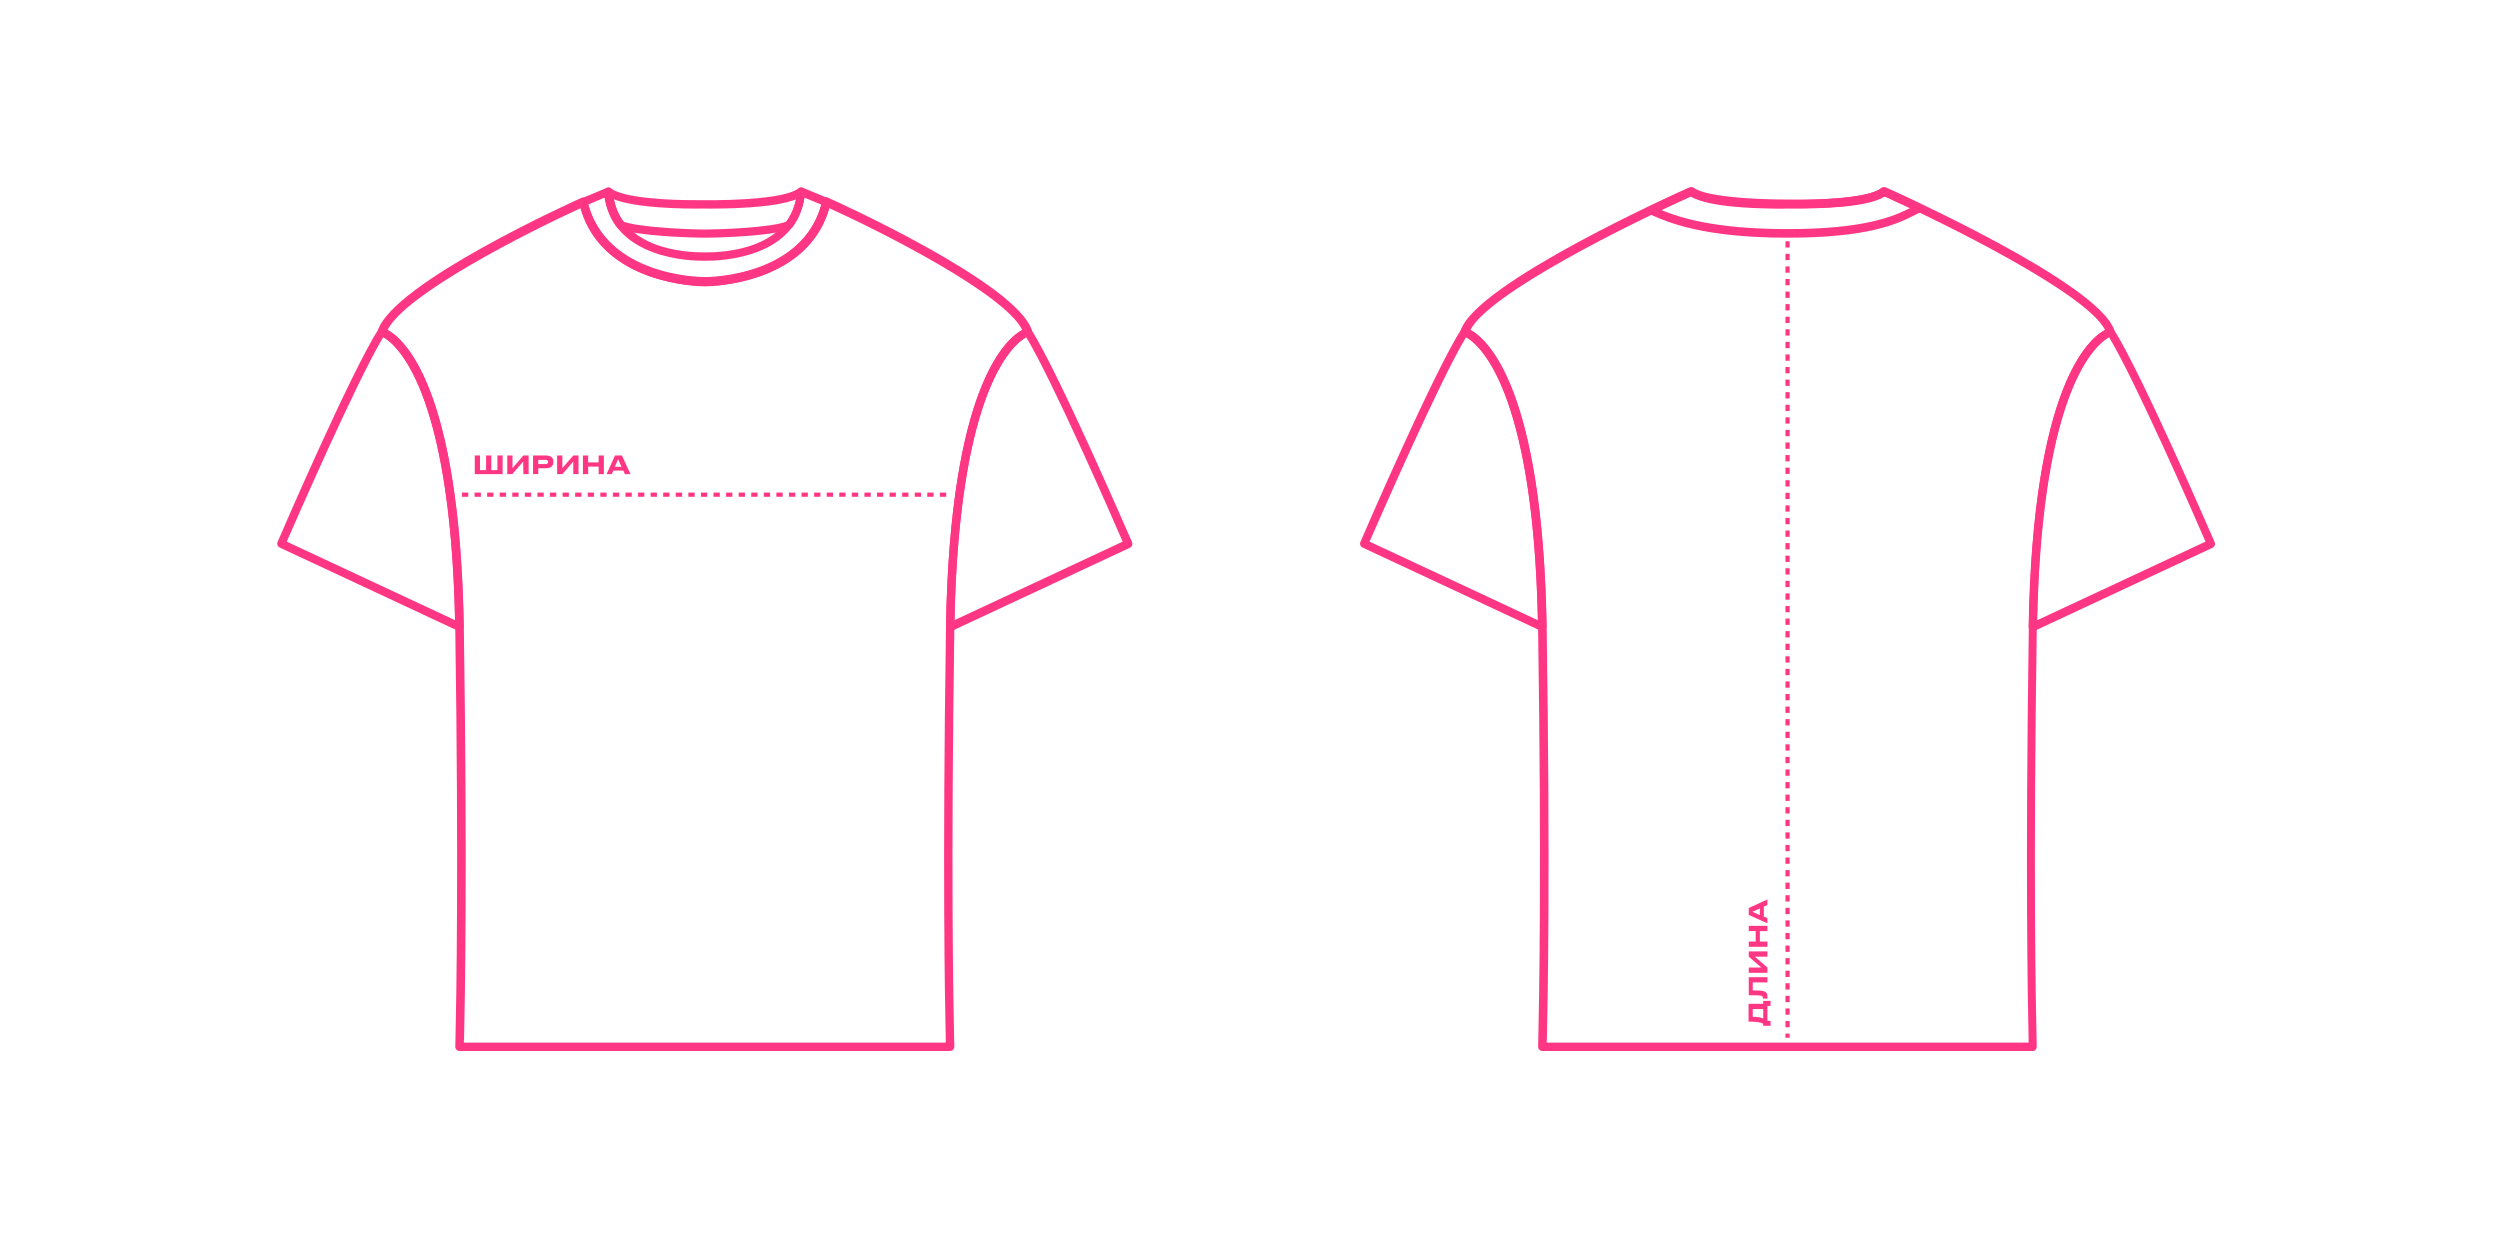 <?xml version="1.0" encoding="UTF-8"?> <svg xmlns="http://www.w3.org/2000/svg" xmlns:xlink="http://www.w3.org/1999/xlink" version="1.1" id="Layer_2" x="0px" y="0px" viewBox="0 0 1192.7 600" style="enable-background:new 0 0 1192.7 600;" xml:space="preserve"> <style type="text/css"> .st0{fill:#FF3684;} .st1{fill:#FF3684;stroke:#F15A22;stroke-width:4;stroke-linejoin:round;stroke-miterlimit:10;} </style> <g> <g> <g> <path class="st0" d="M453.3,301.1c-0.4,0-0.8-0.1-1.1-0.3c-0.6-0.4-0.9-1-0.9-1.7c2-116.3,29.3-138.1,36.7-141.8 c0.1-0.6,0.5-1.1,1-1.4c0.9-0.5,2-0.2,2.6,0.7c13.2,20.4,47,98.8,48.5,102.1c0.4,1,0,2.1-1,2.6l-85,39.7 C453.8,301,453.5,301.1,453.3,301.1z M489.6,160.9c-5.8,3.2-31.9,23.7-34.3,135l80.3-37.5C530.6,246.8,502.3,182,489.6,160.9z"></path> </g> <g> <path class="st0" d="M453.2,501.4h-234c-0.5,0-1.1-0.2-1.4-0.6c-0.4-0.4-0.6-0.9-0.6-1.5c0,0,0-1.3,0.1-4 c0.4-17.1,1.6-81.6-0.1-195c-1.9-128.9-35.2-140-35.5-140.1c-0.5-0.2-1-0.5-1.2-1c-0.3-0.5-0.3-1-0.2-1.6 c7.2-22.6,93.4-61.6,97.1-63.2c0.5-0.2,1.2-0.2,1.7,0c0.5,0.3,0.9,0.8,1.1,1.3c8.4,36.1,54.1,36.5,56.1,36.5s47.7-0.4,56.1-36.5 c0.1-0.6,0.5-1.1,1.1-1.3c0.5-0.3,1.2-0.3,1.7,0c3.7,1.6,89.9,40.6,97.1,63.2c0.2,0.5,0.1,1.1-0.2,1.6c-0.3,0.5-0.7,0.8-1.3,1 c-0.3,0.1-33.6,11.2-35.5,140.1c-1.7,113.4-0.5,177.9-0.1,195c0.1,2.6,0.1,4,0.1,4c0,0.5-0.2,1.1-0.6,1.5 C454.3,501.2,453.8,501.4,453.2,501.4z M221.3,497.4h229.9c0-0.5,0-1.2,0-1.9c-0.4-17.1-1.6-81.6,0.1-195.1 c1.7-115.9,28.6-138.8,36.4-143c-8.6-17.2-66.9-46.7-92.1-58.1c-10.5,36.8-57.3,37.3-59.3,37.3s-48.9-0.4-59.3-37.3 c-25.1,11.5-83.5,41-92.1,58.1c7.8,4.2,34.7,27.1,36.4,143c1.7,113.5,0.5,178,0.1,195.1C221.3,496.3,221.3,496.9,221.3,497.4z"></path> </g> <g> <path class="st0" d="M219.2,301.1c-0.3,0-0.6-0.1-0.8-0.2l-85-39.7c-1-0.5-1.4-1.6-1-2.6c1.4-3.3,35.3-81.8,48.5-102.1 c0.6-0.9,1.7-1.2,2.6-0.7c0.6,0.3,0.9,0.8,1,1.4c7.4,3.8,34.7,25.5,36.7,141.8c0,0.7-0.3,1.3-0.9,1.7 C220,301,219.6,301.1,219.2,301.1z M136.8,258.4l80.3,37.5c-2.4-111.2-28.5-131.8-34.3-135C170.1,182.1,141.9,246.8,136.8,258.4z "></path> </g> <g> <path class="st0" d="M336.2,136.5c-2.1,0-50.8-0.5-59.9-39.6c-0.2-1,0.3-1.9,1.2-2.3l12-5c0.6-0.2,1.3-0.2,1.8,0.1 c0.5,0.3,0.9,0.9,1,1.5c2.4,27.5,34.3,29.3,44,29.2l0,0c9.7,0.1,41.6-1.7,44-29.2c0.1-0.6,0.4-1.2,1-1.5c0.5-0.3,1.2-0.4,1.8-0.1 l12,5c0.9,0.4,1.4,1.3,1.2,2.3C387.1,136.1,338.3,136.5,336.2,136.5z M280.6,97.6c9.4,34.5,53.7,34.9,55.6,34.9 s46.3-0.4,55.6-34.9l-8-3.3c-4.6,29.1-40.3,30.2-47.7,30.1c-7.3,0.1-43-1.1-47.7-30.1L280.6,97.6z"></path> </g> <g> <path class="st0" d="M336.2,113.4c-6.2,0-32.9-0.8-41-4.3c-0.3-0.1-0.6-0.4-0.8-0.6c-3.5-4.7-5.6-10.4-6.1-16.9 c-0.1-0.8,0.3-1.6,1-1.9c0.7-0.4,1.6-0.3,2.2,0.2c5.7,4.4,26.4,5.8,43.7,5.6v2v-2c17.5,0.2,40-1.1,45.7-5.6 c0.6-0.5,1.5-0.6,2.2-0.2s1.1,1.1,1,1.9c-0.6,6.5-2.6,12.2-6.1,16.9c-0.2,0.3-0.5,0.5-0.8,0.6 C369.2,112.7,342.4,113.4,336.2,113.4z M297.3,105.7c7.5,2.8,31.4,3.8,39,3.8s31.5-0.9,39-3.8c2.2-3.1,3.7-6.7,4.5-10.6 c-10.9,4.3-34,4.5-44.4,4.4l0,0c-9.9,0.1-31.8-0.2-42.5-4.4C293.6,99,295.1,102.6,297.3,105.7z"></path> </g> </g> <g> <g> <path class="st0" d="M451.4,237h-3v-2h3V237z M445.4,237h-3v-2h3V237z M439.4,237h-3v-2h3V237z M433.4,237h-3v-2h3V237z M427.4,237h-3v-2h3V237z M421.4,237h-3v-2h3V237z M415.4,237h-3v-2h3V237z M409.4,237h-3v-2h3V237z M403.4,237h-3v-2h3V237z M397.4,237h-3v-2h3V237z M391.4,237h-3v-2h3V237z M385.4,237h-3v-2h3V237z M379.4,237h-3v-2h3V237z M373.4,237h-3v-2h3V237z M367.4,237h-3v-2h3V237z M361.4,237h-3v-2h3V237z M355.4,237h-3v-2h3V237z M349.4,237h-3v-2h3V237z M343.4,237h-3v-2h3V237z M337.4,237h-3v-2h3V237z M331.4,237h-3v-2h3V237z M325.4,237h-3v-2h3V237z M319.4,237h-3v-2h3V237z M313.4,237h-3v-2h3V237z M307.4,237h-3v-2h3V237z M301.4,237h-3v-2h3V237z M295.4,237h-3v-2h3V237z M289.4,237h-3v-2h3V237z M283.4,237h-3v-2h3V237z M277.4,237h-3v-2h3V237z M271.4,237h-3v-2h3V237z M265.4,237h-3v-2h3V237z M259.4,237h-3v-2h3V237z M253.4,237h-3v-2h3V237z M247.4,237h-3v-2h3V237z M241.4,237h-3v-2h3V237z M235.4,237h-3v-2h3V237z M229.4,237h-3v-2h3V237z M223.4,237h-3v-2h3V237z"></path> </g> <g> <g> <path class="st0" d="M226.5,217.3h2.5v7h2.9v-7h2.5v7h2.9v-7h2.5v8.9h-13.3L226.5,217.3L226.5,217.3z"></path> </g> <g> <path class="st0" d="M249.6,220.2l-5.2,6H242v-8.9h2.5v6l5.2-6h2.5v8.9h-2.5L249.6,220.2L249.6,220.2z"></path> </g> <g> <path class="st0" d="M256.8,223.3v2.9h-2.5v-8.9h6c2.8,0,3.7,1.2,3.7,3v0.1c0,1.7-0.9,3-3.7,3h-3.5V223.3z M256.8,221.4h3.4 c0.9,0,1.3-0.4,1.3-1l0,0c0-0.6-0.4-1-1.3-1h-3.4V221.4z"></path> </g> <g> <path class="st0" d="M273.5,220.2l-5.2,6h-2.5v-8.9h2.5v6l5.2-6h2.5v8.9h-2.5V220.2z"></path> </g> <g> <path class="st0" d="M285.6,222.6h-5v3.6h-2.5v-8.9h2.5v3.3h5v-3.3h2.5v8.9h-2.5V222.6z"></path> </g> <g> <path class="st0" d="M297.4,224.5h-4.8l-0.7,1.7h-2.5l4-8.9h3.3l4.1,8.9h-2.7L297.4,224.5z M294.9,219.1l-1.6,3.6h3.2 L294.9,219.1z"></path> </g> </g> </g> </g> <g> <g> <g> <path class="st0" d="M969.8,301.1c-0.4,0-0.8-0.1-1.1-0.3c-0.6-0.4-0.9-1-0.9-1.7c2-116.3,29.3-138.1,36.7-141.8 c0.1-0.6,0.5-1.1,1-1.4c0.9-0.5,2-0.2,2.6,0.7c13.2,20.4,47,98.8,48.5,102.1c0.4,1,0,2.1-1,2.6l-85,39.7 C970.4,301,970.1,301.1,969.8,301.1z M1006.2,160.9c-5.8,3.2-31.9,23.7-34.3,135l80.3-37.5C1047.2,246.8,1018.9,182,1006.2,160.9 z"></path> </g> <g> <path class="st0" d="M969.8,501.4h-234c-0.5,0-1.1-0.2-1.4-0.6c-0.4-0.4-0.6-0.9-0.6-1.5c0,0,0-1.3,0.1-4 c0.4-17.1,1.6-81.6-0.1-195c-1.9-128.9-35.2-140-35.5-140.1c-0.5-0.2-1-0.5-1.2-1c-0.3-0.5-0.3-1-0.2-1.6 C704.1,135,801.8,91.2,806,89.4c0.7-0.3,1.4-0.2,2,0.2c5.9,4.4,30.3,5.6,43.8,5.6c0.1,0,0.4,0,0.8,0c23.8,0.4,40.6-1.7,44.9-5.5 c0.6-0.5,1.4-0.6,2.1-0.3c4.2,1.9,101.9,45.6,109.1,68.2c0.2,0.5,0.1,1.1-0.2,1.6s-0.7,0.8-1.3,1c-0.3,0.1-33.6,11.2-35.5,140.1 c-1.7,113.4-0.5,177.9-0.1,195c0.1,2.6,0.1,4,0.1,4c0,0.5-0.2,1.1-0.6,1.5C970.9,501.2,970.4,501.4,969.8,501.4z M737.9,497.4 h229.9c0-0.5,0-1.2,0-1.9c-0.4-17.1-1.6-81.6,0.1-195.1c1.7-115.9,28.5-138.8,36.4-143c-9.2-17.7-77.4-51.2-105.1-63.7 c-7.8,5.1-29.4,6-46.6,5.7c-0.3,0-0.6,0-0.7,0c-6.1,0-35.7-0.3-45.2-5.7c-27.7,12.4-96,46-105.2,63.7c7.9,4.2,34.7,27.2,36.4,143 c1.7,113.5,0.5,178,0.1,195.1C737.9,496.3,737.9,496.9,737.9,497.4z"></path> </g> <g> <path class="st0" d="M735.8,301.1c-0.3,0-0.6-0.1-0.8-0.2l-85-39.7c-1-0.5-1.4-1.6-1-2.6c1.4-3.3,35.3-81.8,48.5-102.1 c0.6-0.9,1.7-1.2,2.6-0.7c0.6,0.3,0.9,0.8,1,1.4c7.4,3.8,34.7,25.5,36.7,141.8c0,0.7-0.3,1.3-0.9,1.7 C736.6,301,736.2,301.1,735.8,301.1z M653.4,258.4l80.3,37.5c-2.4-111.2-28.5-131.8-34.3-135 C686.7,182.1,658.5,246.8,653.4,258.4z"></path> </g> <g> <path class="st0" d="M848.5,99.5c-12.5,0-35.7-0.8-42.9-6.5l2.5-3.2c5.7,4.4,26.3,5.8,43.7,5.6v4 C850.9,99.5,849.7,99.5,848.5,99.5z"></path> </g> <g> <path class="st0" d="M855.5,99.4c-1.3,0-2.6,0-3.7,0v-4c17.5,0.2,40-1.1,45.7-5.6L900,93C892.8,98.6,868.7,99.4,855.5,99.4z"></path> </g> <g> <path class="st0" d="M852.8,113.4c-40.2,0-57-7.3-65.1-10.9l-0.7-0.3c-0.7-0.3-1.2-1-1.2-1.8s0.4-1.5,1.1-1.8 c7.2-3.6,7.2-3.6,11.4-5.5c1.7-0.8,4-1.8,7.7-3.5l1.7,3.6c-3.7,1.7-6,2.8-7.7,3.5c-3.2,1.5-3.9,1.8-7.4,3.5 c8.9,3.7,25.7,9.1,60.2,9.1c37,0,50.5-6.1,58.4-10c-1.9-1-2.6-1.3-4.9-2.3c-1.6-0.7-4.1-1.9-8.4-3.9l1.7-3.6 c4.3,2,6.8,3.1,8.4,3.8c3.3,1.5,3.3,1.5,8.7,4.2c0.7,0.3,1.1,1.1,1.1,1.8c0,0.8-0.5,1.5-1.2,1.8c-0.9,0.4-1.8,0.9-2.9,1.4 C905.5,106.7,891.8,113.4,852.8,113.4z"></path> </g> <g> <path class="st1" d="M816.5,110.9"></path> </g> </g> <g> <g> <path class="st0" d="M853.8,495.1h-2v-2h2V495.1z M853.8,490.1h-2v-3h2V490.1z M853.8,484.1h-2v-3h2V484.1z M853.8,478.1h-2v-3h2 V478.1z M853.8,472.1h-2v-3h2V472.1z M853.8,466.1h-2v-3h2V466.1z M853.8,460.1h-2v-3h2V460.1z M853.8,454.1h-2v-3h2V454.1z M853.8,448.1h-2v-3h2V448.1z M853.8,442.1h-2v-3h2V442.1z M853.8,436.1h-2v-3h2V436.1z M853.8,430.1h-2v-3h2V430.1z M853.8,424.1h-2v-3h2V424.1z M853.8,418.1h-2v-3h2V418.1z M853.8,412.1h-2v-3h2V412.1z M853.8,406.1h-2v-3h2V406.1z M853.8,400.1h-2v-3h2V400.1z M853.8,394.1h-2v-3h2V394.1z M853.8,388.1h-2v-3h2V388.1z M853.8,382.1h-2v-3h2V382.1z M853.8,376.1h-2v-3h2V376.1z M853.8,370.1h-2v-3h2V370.1z M853.8,364.1h-2v-3h2V364.1z M853.8,358.1h-2v-3h2V358.1z M853.8,352.1h-2v-3h2V352.1z M853.8,346.1h-2v-3h2V346.1z M853.8,340.1h-2v-3h2V340.1z M853.8,334.1h-2v-3h2V334.1z M853.8,328.1h-2v-3h2V328.1z M853.8,322.1h-2v-3h2V322.1z M853.8,316.1h-2v-3h2V316.1z M853.8,310.1h-2v-3h2V310.1z M853.8,304.1h-2v-3h2V304.1z M853.8,298.1h-2v-3h2V298.1z M853.8,292.1h-2v-3h2V292.1z M853.8,286.1h-2v-3h2V286.1z M853.8,280.1h-2v-3h2V280.1z M853.8,274.1h-2v-3h2V274.1z M853.8,268.1h-2v-3h2V268.1z M853.8,262.1h-2v-3h2V262.1z M853.8,256.1h-2v-3h2V256.1z M853.8,250.1h-2v-3h2V250.1z M853.8,244.1h-2v-3h2V244.1z M853.8,238.1h-2v-3h2V238.1z M853.8,232.1h-2v-3h2V232.1z M853.8,226.1h-2v-3h2V226.1z M853.8,220.1h-2v-3h2V220.1z M853.8,214.1h-2v-3h2V214.1z M853.8,208.1h-2v-3h2V208.1z M853.8,202.1h-2v-3h2V202.1z M853.8,196.1h-2v-3h2V196.1z M853.8,190.1h-2v-3h2V190.1z M853.8,184.1h-2v-3h2V184.1z M853.8,178.1h-2v-3h2V178.1z M853.8,172.1h-2v-3h2V172.1z M853.8,166.1h-2v-3h2V166.1z M853.8,160.1h-2v-3h2V160.1z M853.8,154.1h-2v-3h2V154.1z M853.8,148.1h-2v-3h2V148.1z M853.8,142.1h-2v-3h2V142.1z M853.8,136.1h-2v-3h2V136.1z M853.8,130.1h-2v-3h2V130.1z M853.8,124.1h-2v-3h2V124.1z M853.8,118.1h-2v-3h2V118.1z"></path> </g> <g> <path class="st0" d="M841.2,488.4c-1.1-0.6-2.8-1-7-1v-8.5h7v-1.4h3.5v2.4h-1.5v7.1h1.5v2.4h-3.5V488.4z M841.2,481.4h-5v3.7 c2.4,0,4.1,0.4,5,0.8V481.4z"></path> <path class="st0" d="M836.2,468.7v3.8c2.4,0,4.3,0.1,5.3,0.4c0.9,0.3,1.7,0.8,1.7,2.6v0.9h-2.1v-0.1c0-0.7-0.3-1-0.7-1.2 c-0.6-0.2-1.5-0.3-6.1-0.3v-8.6h8.9v2.5L836.2,468.7L836.2,468.7z"></path> <path class="st0" d="M837.2,456.4l6,5.2v2.5h-8.9v-2.5h6l-6-5.2v-2.5h8.9v2.5H837.2z"></path> <path class="st0" d="M839.6,444.2v5h3.6v2.5h-8.9v-2.5h3.3v-5h-3.3v-2.5h8.9v2.5H839.6z"></path> <path class="st0" d="M841.5,432.5v4.8l1.7,0.7v2.5l-8.9-4v-3.3l8.9-4.1v2.7L841.5,432.5z M836,435l3.6,1.6v-3.2L836,435z"></path> </g> </g> </g> </svg> 